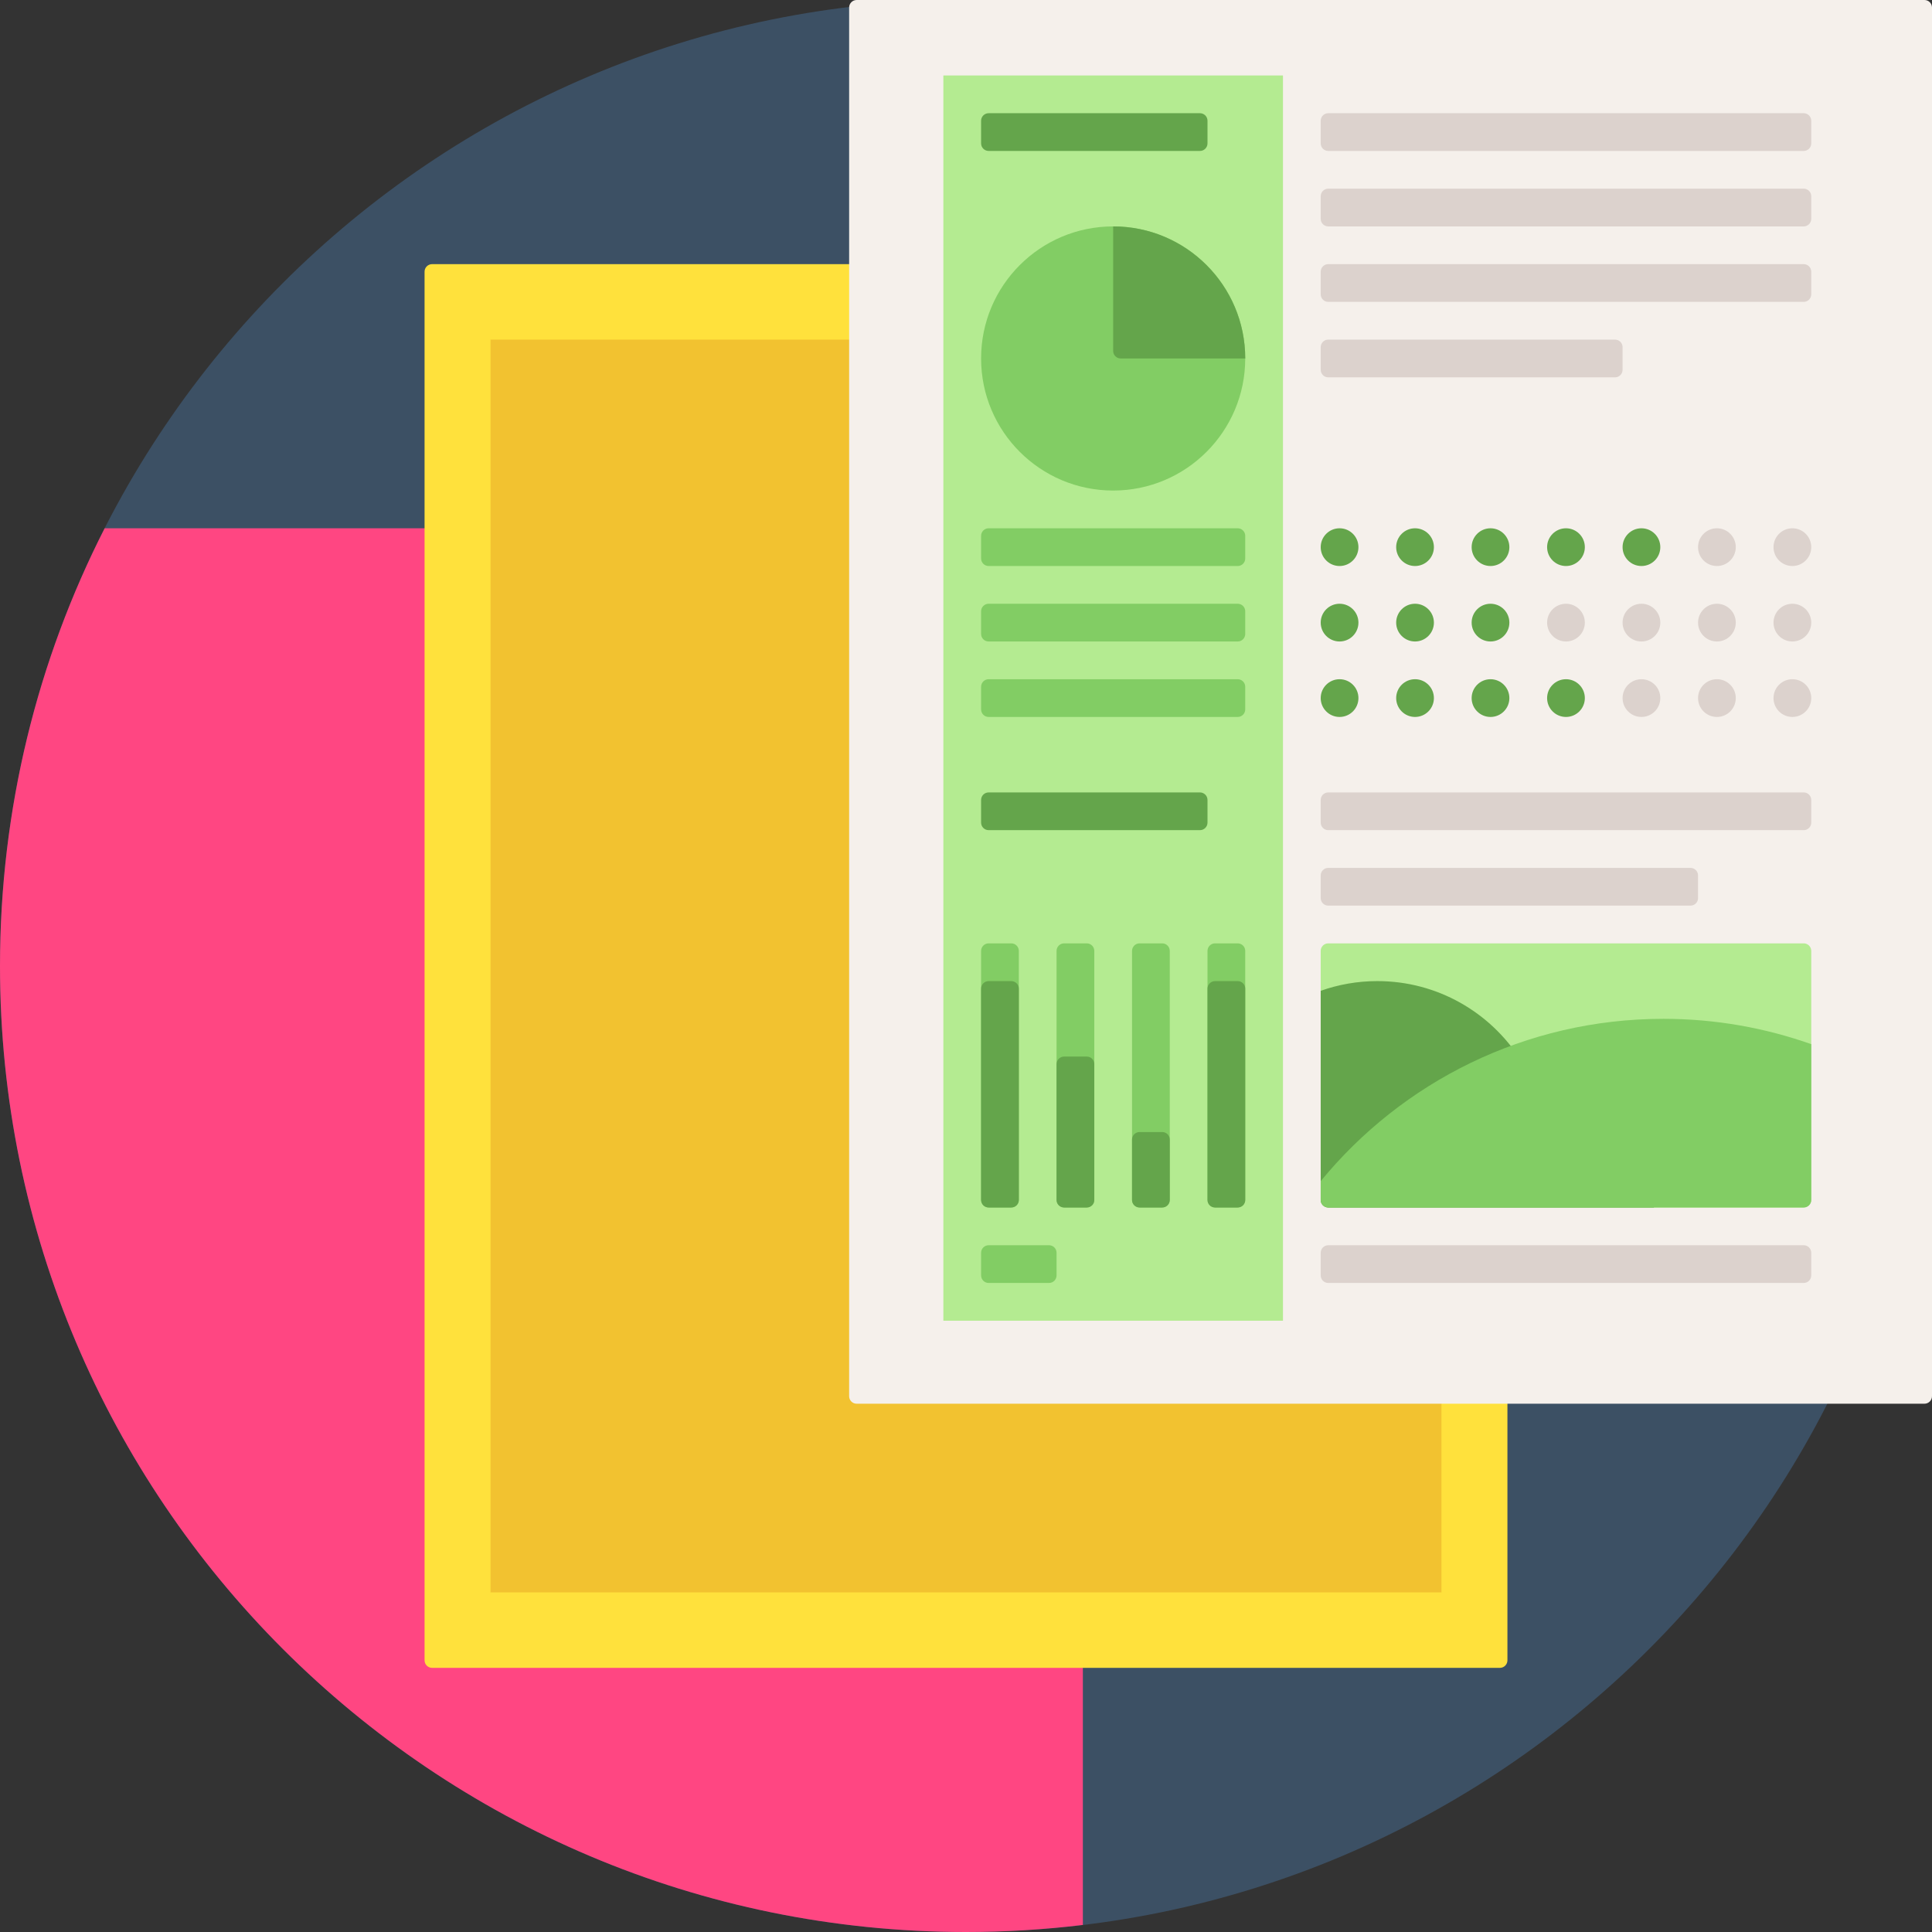 <svg version="1.1" id="Capa_1" xmlns="http://www.w3.org/2000/svg" xmlns:xlink="http://www.w3.org/1999/xlink" x="0px" y="0px" viewBox="0 0 512 512" style="enable-background:new 0 0 512 512;" xml:space="preserve" preserveAspectRatio="xMidYMid"><rect x="0" y="0" width="512" height="512" fill="#333333" stroke="none"/> <path style="fill:#3C5064;" d="M512,256c0,141.385-114.615,256-256,256S0,397.385,0,256S114.615,0,256,0S512,114.615,512,256z"/> <path style="fill:#FF4682;" d="M286.971,510.13C276.817,511.355,266.484,512,256,512C114.615,512,0,397.385,0,256 c0-41.757,10.003-81.176,27.736-116h259.236L286.971,510.13L286.971,510.13z"/> <path style="fill:#FFE13C;" d="M114.514,70h282.971c1.105,0,2,0.895,2,2v368c0,1.105-0.895,2-2,2H114.514c-1.105,0-2-0.895-2-2V72 C112.514,70.895,113.41,70,114.514,70z"/> <path style="fill:#F2C230;" d="M130,90h252v332H130V90z"/> <path style="fill:#F5F0EB;" d="M512,2v368c0,1.105-0.895,2-2,2H227.029c-1.105,0-2-0.895-2-2V2c0-1.105,0.895-2,2-2H510 C511.105,0,512,0.895,512,2z"/> <path style="fill:#B4EB91;" d="M250,20h90v330h-90V20z M478,250H352c-1.104,0-2,0.895-2,2v66c0,1.105,0.896,2,2,2h126 c1.105,0,2-0.895,2-2v-66C480,250.895,479.105,250,478,250z"/> <path style="fill:#DCD2CD;" d="M480,32v6c0,1.105-0.895,2-2,2H352c-1.104,0-2-0.895-2-2v-6c0-1.105,0.896-2,2-2h126 C479.105,30,480,30.895,480,32z M478,50H352c-1.104,0-2,0.895-2,2v6c0,1.105,0.896,2,2,2h126c1.105,0,2-0.895,2-2v-6 C480,50.895,479.105,50,478,50z M478,210H352c-1.104,0-2,0.895-2,2v6c0,1.105,0.896,2,2,2h126c1.105,0,2-0.895,2-2v-6 C480,210.895,479.105,210,478,210z M352,240h96c1.104,0,2-0.895,2-2v-6c0-1.105-0.896-2-2-2h-96c-1.104,0-2,0.895-2,2v6 C350,239.105,350.896,240,352,240z M478,330H352c-1.104,0-2,0.895-2,2v6c0,1.105,0.896,2,2,2h126c1.105,0,2-0.895,2-2v-6 C480,330.895,479.105,330,478,330z M478,70H352c-1.104,0-2,0.895-2,2v6c0,1.105,0.896,2,2,2h126c1.105,0,2-0.895,2-2v-6 C480,70.895,479.105,70,478,70z M352,100h76c1.104,0,2-0.895,2-2v-6c0-1.105-0.896-2-2-2h-76c-1.104,0-2,0.895-2,2v6 C350,99.105,350.896,100,352,100z M435,160c-2.761,0-5,2.239-5,5s2.239,5,5,5s5-2.239,5-5S437.761,160,435,160z M410,165 c0,2.761,2.239,5,5,5s5-2.239,5-5s-2.239-5-5-5S410,162.239,410,165z M435,180c-2.761,0-5,2.239-5,5s2.239,5,5,5s5-2.239,5-5 S437.761,180,435,180z M455,190c2.761,0,5-2.239,5-5s-2.239-5-5-5s-5,2.239-5,5S452.239,190,455,190z M475,160c-2.761,0-5,2.239-5,5 s2.239,5,5,5s5-2.239,5-5S477.761,160,475,160z M455,170c2.761,0,5-2.239,5-5s-2.239-5-5-5s-5,2.239-5,5S452.239,170,455,170z M475,140c-2.761,0-5,2.239-5,5s2.239,5,5,5s5-2.239,5-5S477.761,140,475,140z M455,150c2.761,0,5-2.239,5-5s-2.239-5-5-5 s-5,2.239-5,5S452.239,150,455,150z M475,180c-2.761,0-5,2.239-5,5s2.239,5,5,5s5-2.239,5-5S477.761,180,475,180z"/> <path style="fill:#82CD64;" d="M280,332v6c0,1.105-0.896,2-2,2h-16c-1.104,0-2-0.895-2-2v-6c0-1.105,0.896-2,2-2h16 C279.104,330,280,330.895,280,332z M328,140h-66c-1.104,0-2,0.896-2,2v6c0,1.104,0.896,2,2,2h66c1.104,0,2-0.896,2-2v-6 C330,140.896,329.104,140,328,140z M328,160h-66c-1.104,0-2,0.896-2,2v6c0,1.104,0.896,2,2,2h66c1.104,0,2-0.896,2-2v-6 C330,160.896,329.104,160,328,160z M328,180h-66c-1.104,0-2,0.896-2,2v6c0,1.104,0.896,2,2,2h66c1.104,0,2-0.896,2-2v-6 C330,180.896,329.104,180,328,180z M295,130c19.33,0,35-15.67,35-35s-15.67-35-35-35s-35,15.67-35,35S275.67,130,295,130z M262,320 h6c1.104,0,2-0.896,2-2v-66c0-1.104-0.896-2-2-2h-6c-1.104,0-2,0.896-2,2v66C260,319.104,260.896,320,262,320z M288,250h-6 c-1.104,0-2,0.896-2,2v66c0,1.104,0.896,2,2,2h6c1.104,0,2-0.896,2-2v-66C290,250.896,289.104,250,288,250z M308,250h-6 c-1.104,0-2,0.896-2,2v66c0,1.104,0.896,2,2,2h6c1.104,0,2-0.896,2-2v-66C310,250.896,309.104,250,308,250z M328,250h-6 c-1.104,0-2,0.896-2,2v66c0,1.104,0.896,2,2,2h6c1.104,0,2-0.896,2-2v-66C330,250.896,329.104,250,328,250z"/> <g> <path style="fill:#64A54B;" d="M360,145c0,2.761-2.239,5-5,5s-5-2.239-5-5s2.239-5,5-5S360,142.239,360,145z M395,140 c-2.761,0-5,2.239-5,5s2.239,5,5,5s5-2.239,5-5S397.761,140,395,140z M375,140c-2.761,0-5,2.239-5,5s2.239,5,5,5s5-2.239,5-5 S377.761,140,375,140z M435,140c-2.761,0-5,2.239-5,5s2.239,5,5,5s5-2.239,5-5S437.761,140,435,140z M415,140c-2.761,0-5,2.239-5,5 s2.239,5,5,5s5-2.239,5-5S417.761,140,415,140z M355,160c-2.761,0-5,2.239-5,5s2.239,5,5,5s5-2.239,5-5S357.761,160,355,160z M395,160c-2.761,0-5,2.239-5,5s2.239,5,5,5s5-2.239,5-5S397.761,160,395,160z M375,160c-2.761,0-5,2.239-5,5s2.239,5,5,5 s5-2.239,5-5S377.761,160,375,160z M355,180c-2.761,0-5,2.239-5,5s2.239,5,5,5s5-2.239,5-5S357.761,180,355,180z M395,180 c-2.761,0-5,2.239-5,5s2.239,5,5,5s5-2.239,5-5S397.761,180,395,180z M375,180c-2.761,0-5,2.239-5,5s2.239,5,5,5s5-2.239,5-5 S377.761,180,375,180z M415,180c-2.761,0-5,2.239-5,5s2.239,5,5,5s5-2.239,5-5S417.761,180,415,180z M320,212c0-1.104-0.896-2-2-2 h-56c-1.104,0-2,0.896-2,2v6c0,1.104,0.896,2,2,2h56c1.104,0,2-0.896,2-2V212z M262,40h56c1.104,0,2-0.896,2-2v-6 c0-1.104-0.896-2-2-2h-56c-1.104,0-2,0.896-2,2v6C260,39.104,260.896,40,262,40z M295,60v33c0,1.104,0.896,2,2,2h33 C330,75.67,314.33,60,295,60z M268,260h-6c-1.104,0-2,0.896-2,2v56c0,1.104,0.896,2,2,2h6c1.104,0,2-0.896,2-2v-56 C270,260.896,269.104,260,268,260z M288,280h-6c-1.104,0-2,0.896-2,2v36c0,1.104,0.896,2,2,2h6c1.104,0,2-0.896,2-2v-36 C290,280.896,289.104,280,288,280z M308,300h-6c-1.104,0-2,0.896-2,2v16c0,1.104,0.896,2,2,2h6c1.104,0,2-0.896,2-2v-16 C310,300.896,309.104,300,308,300z M328,260h-6c-1.104,0-2,0.896-2,2v56c0,1.104,0.896,2,2,2h6c1.104,0,2-0.896,2-2v-56 C330,260.896,329.104,260,328,260z"/> <path style="fill:#64A54B;" d="M440,310c0,3.507-0.608,6.871-1.714,10h-30.857h-6.096H352c-1.104,0-2-0.896-2-2v-55.429 c4.693-1.659,9.739-2.571,15-2.571c15.96,0,29.968,8.316,37.958,20.843c2.259-0.546,4.615-0.843,7.042-0.843 C426.569,280,440,293.431,440,310z"/> </g> <path style="fill:#82CD64;" d="M478,320H352c-1.105,0-2-0.896-2-2v-4.981C371.544,286.765,404.22,270,440.833,270 c13.737,0,26.913,2.38,39.167,6.713V318C480,319.104,479.104,320,478,320z"/> </svg>